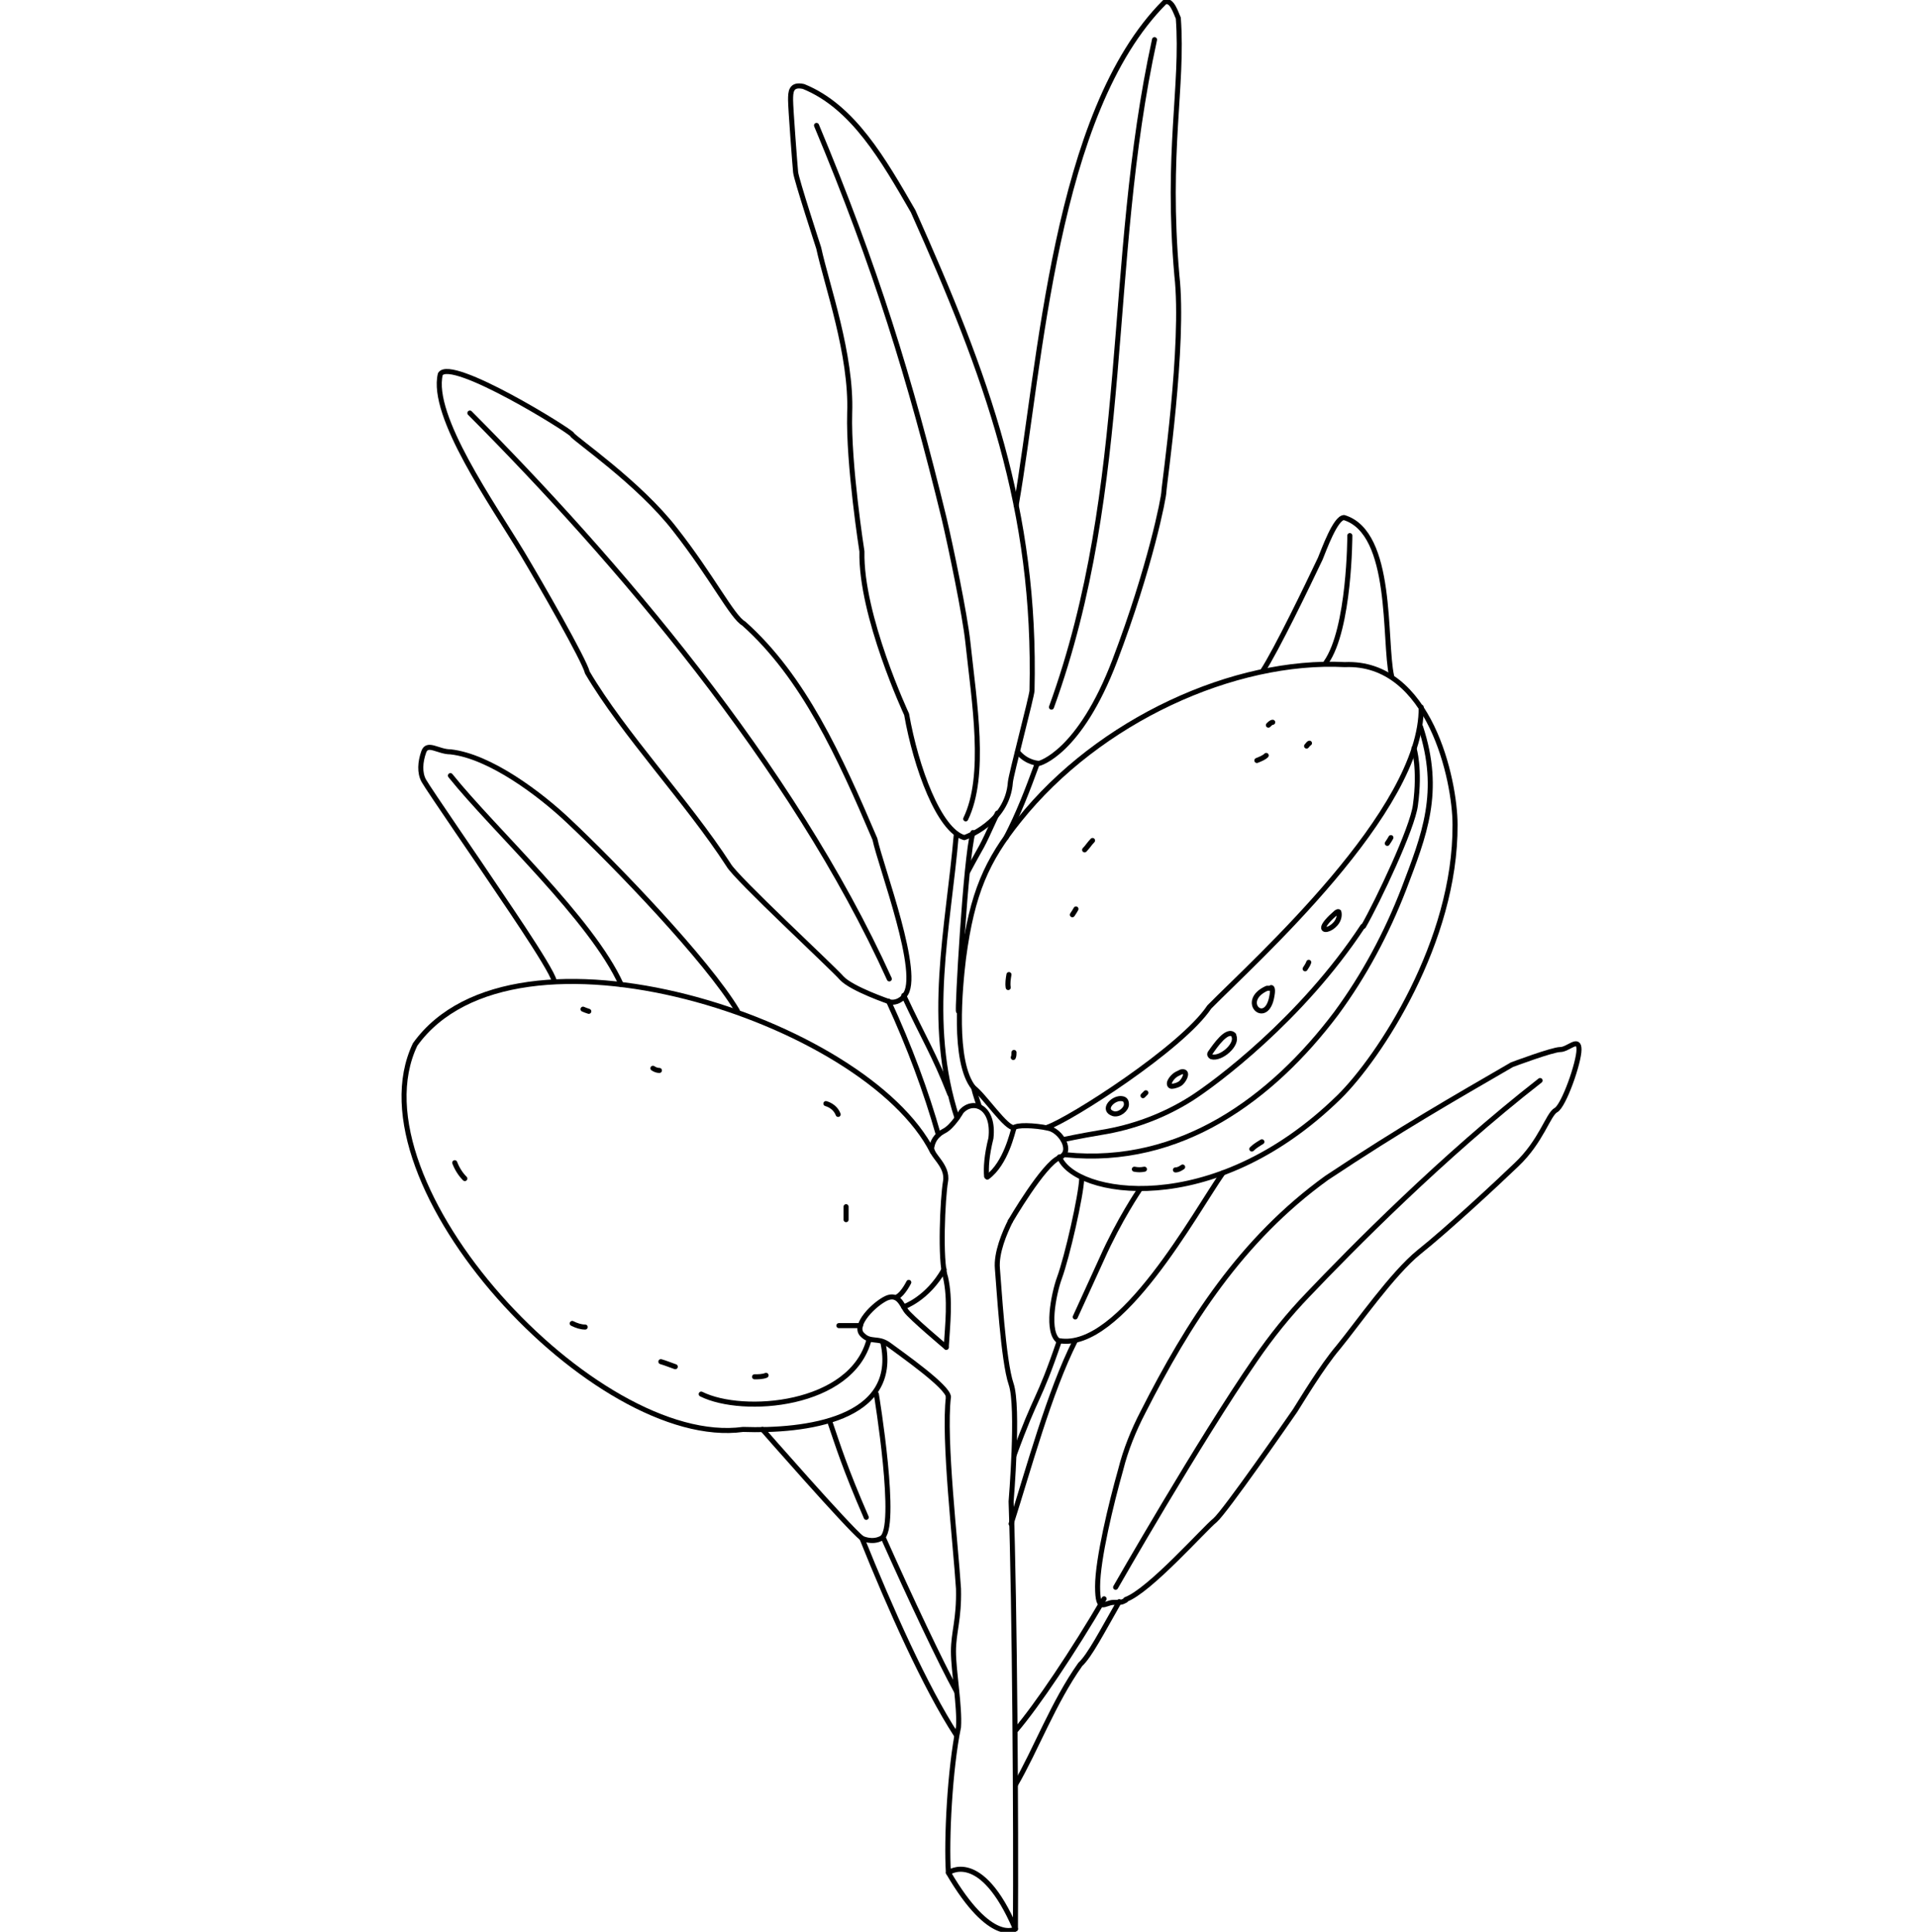 <svg viewBox="0 0 266 268" version="1.1" xmlns="http://www.w3.org/2000/svg" data-sanitized-data-name="Ebene 1" data-name="Ebene 1" id="Ebene_1">
  <defs>
    <style>
      .cls-1 {
        fill: none;
        stroke: #000;
        stroke-linecap: round;
        stroke-linejoin: round;
        stroke-width: .7px;
      }
    </style>
  </defs>
  <path d="M131.3,186.9c.2-3.3.6-6.6-.1-9.7-.8-2.3-.4-11,0-13.3s-2.2-3.7-1.9-4.8c.2-1.1.9-1.8,1.7-2.2,1.2-.6,2.4-2.7,2.4-2.7,1.6-1.8,4.6-.7,4.1,3.7-.6,2.4-.7,4.1-.6,5.3" class="cls-1"></path>
  <path d="M140.2,169.4c-.8,1.6-2,4.4-1.8,6.6s.8,12.8,1.9,16c1.1,3.2,0,16.3,0,16.3.5,14.3.7,45.1.6,59.3,0,0-3.4,2.3-9.3-7.8-.3-4.6.2-14.4,1.4-20.2.2-2.8-.7-7.8-.7-10.5s.8-4.4.7-8.7c-.4-6.3-2.1-20.7-1.4-26.6" class="cls-1"></path>
  <path d="M131.6,259.8s4.5-3.4,9.3,7.8" class="cls-1"></path>
  <path d="M156.2,221.9c3.3-1.2,10.9-9.8,12.4-11,1.4-1.2,10.2-13.9,11.1-15.2.9-1.4,3.7-6.1,6-8.8,2.7-3.3,7.5-10.2,11.2-13.2,3.9-3.1,10.9-9.6,13.5-12.1,3.5-3.3,4.4-7,5.5-7.6s3.2-6.6,3.2-8.4-1.5,0-2.6,0-6.7,2.1-6.7,2.1c-8.1,4.7-15.3,8.8-25.7,15.7-11.9,8.6-19.2,20.1-25.5,32.5-1.3,2.5-2.4,5.2-3.1,8-1.3,4.6-3.2,12.4-3.2,16.2s1,2.2,2.2,2.2,1.1,0,1.7-.3h0Z" class="cls-1"></path>
  <path d="M153.2,221.8c-4.2,7.2-9.3,14.8-12.3,18.3" class="cls-1"></path>
  <path d="M140.9,247.6c2.8-4.8,5.3-11.5,9-16.7,1.3-1.2,3-4.5,5.4-8.7" class="cls-1"></path>
  <path d="M147,186c-3,8.8-3.1,7.1-6.3,15.9" class="cls-1"></path>
  <path d="M149.2,186c-3.6,7.1-6.5,17.9-8.9,25.4" class="cls-1"></path>
  <path d="M150.1,163.5c-.1,2.4-2,10.8-3.1,13.8-.8,2.2-1.9,7.7,0,8.8" class="cls-1"></path>
  <path d="M147,186c8.5,1.4,18.9-17.9,22.7-23.3" class="cls-1"></path>
  <path d="M175.2,93.1c1.9-2.9,6.2-11.8,8-15.6.5-1.2,2.1-5.7,3.3-5.7,6.9,2.1,5.5,17.1,6.6,22" class="cls-1"></path>
  <path d="M187.3,74.3s0,12.9-3.3,17.6" class="cls-1"></path>
  <path d="M122.6,213.4c3.7,8.3,8,17.4,10.1,21.2" class="cls-1"></path>
  <path d="M119.6,213.4c3.9,9.7,8.8,20.7,13.1,27.3" class="cls-1"></path>
  <path d="M105.8,198.3s11.9,13.6,13.8,15.1c0,0,1.4.7,2.7,0,2.4-1.2-.7-20-.7-20" class="cls-1"></path>
  <path d="M62.5,107.6c6.1,7.6,19.6,19.9,23.7,29" class="cls-1"></path>
  <path d="M102.3,140.2c-4.2-7-16.9-20.2-23.4-26.3-3.9-3.7-10.9-9-16.4-9.6-1.7,0-3.2-1.4-3.7,0s-.6,2.9,0,4,8.8,13,9.3,13.8,8.5,12.3,8.8,14" class="cls-1"></path>
  <path d="M131.3,186.9s-5-4.2-5.6-5.1c-.6-.9-1.1-2.4-2.7-1.7-1.7.8-4.6,3.7-3.4,5s2.2.3,3.8,1.5c1.6,1.2,8.2,5.8,8.2,7.2" class="cls-1"></path>
  <path d="M129.4,159.8c-9.2-18.3-58-34.1-71.8-14.9-9.2,19.3,25.1,56.2,45.5,53.4,8.6.3,21.8-1.3,19.4-12.1" class="cls-1"></path>
  <path d="M97.3,193.4c5.8,2.9,20.9,1.7,23.3-7.6" class="cls-1"></path>
  <path d="M125.4,181.3s3.3-1.1,5.6-5.2" class="cls-1"></path>
  <path d="M126.1,177.9s-.8,1.6-1.6,2" class="cls-1"></path>
  <path d="M140.2,169.4s4.6-7.9,6.8-8.8c2-.8.2-3.8-1.6-4.1-1.8-.4-4.5-.5-4.7,0s-1.1,4.9-3.7,6.8" class="cls-1"></path>
  <path d="M147,160.5c2,5.3,21.2,8.9,38.8-8.3,5.6-5.5,16.2-21.6,16.1-37.8,0-6.1-3.5-22.7-15.3-22.2-15.3-.8-34.1,7.7-45.2,21.6-4.5,5.6-6.5,10.1-7.7,19.1-.5,4.1-1.5,14.4,1.4,18,1.4,1,4.6,5.8,5.6,5.5" class="cls-1"></path>
  <path d="M145.3,156.4c3.2-1.1,18.7-11,22.5-16.7,6.3-6.4,29.6-27.2,29.4-41.6" class="cls-1"></path>
  <path d="M189.2,128.5c2-3.5,6.8-13.6,7.2-16.8.7-5.1-.2-7.9-.2-7.9" class="cls-1"></path>
  <path d="M147.5,158.1s2.3-.5,5.3-1c4.4-.7,8.7-2.3,12.5-4.7,3.3-2.1,15.3-11,23.8-23.9" class="cls-1"></path>
  <path d="M147.9,160.2c15.9,1.6,28.6-7.8,37.5-19.6,3.9-5.3,7-11.1,9.4-17.3,2.8-7.4,5.3-13.4,2.3-22.5" class="cls-1"></path>
  <path d="M131.8,151.8c-2.2-5.6-3.6-7.7-6.4-13.7" class="cls-1"></path>
  <path d="M125.5,138.1c2.5-2.7-3.3-17.9-4.1-21.7-4.9-11.5-9.9-22.5-18.2-29.9-1.6-.9-4.4-6.5-9.5-13-5-6.5-14.1-12.7-14.3-13.2-.2-.5-16.8-10.8-18.3-8.4-1.4,5.8,7.3,18.1,11.4,24.9,2.4,4,8.6,14.8,9,16.5,5,8.5,13.9,17.9,19.6,26.7,1,1.8,14.4,14.2,15.7,15.7,1.4,1.5,6.7,3.3,6.7,3.3,0,0,1,.3,2-.8h0Z" class="cls-1"></path>
  <path d="M132.8,155.1c-4.4-13.4-1.2-26.4-.1-39.4" class="cls-1"></path>
  <path d="M135.9,153.5s-.6-1.7-.8-2.6" class="cls-1"></path>
  <path d="M133,140.3c-.2.2,1-21.4,2-24.8" class="cls-1"></path>
  <path d="M133.8,116.2c-3.5-1-6.7-9.7-8-17.1,0,0-6.4-13.7-6.2-22.6,0,0-1.9-12.1-1.7-19.2.3-8.1-3.2-17.8-4.3-22.9,0,0-3.1-9.5-3.2-10.5s-.7-8.9-.7-10,0-2.3,1.8-1.9c6.9,2.8,11.1,10.2,15.2,17.3,10.2,22.8,17.1,41.4,16.5,66.5,0,.7-2.9,11.6-3,12.7-.4,5.7-6.4,7.7-6.4,7.7h0Z" class="cls-1"></path>
  <path d="M139.6,116.2c1.8-3.5,2.9-6.4,4.3-10.2" class="cls-1"></path>
  <path d="M134.3,120.9c2.4-4.5,1.4-2.2,4.1-8.1" class="cls-1"></path>
  <path d="M141,70.1c3.4-19.5,5.3-54.5,20.6-69.8,1-.5,1.6,1.6,1.9,2.2.7,9.5-1.7,18.5-.2,35.7,1.1,9.6-1.8,29.2-1.8,30s-1.9,10.5-6.8,23.4c-4.9,12.9-10.5,14.3-10.5,14.3,0,0-1.7,0-3-1.6" class="cls-1"></path>
  <path d="M90.6,148.2c.3.2.6.3.9.3" class="cls-1"></path>
  <path d="M174.4,105.5c.5-.2,1-.4,1.3-.7" class="cls-1"></path>
  <path d="M91.7,188.9c.7.2,1.4.5,2,.7" class="cls-1"></path>
  <path d="M151.6,116.6c-.4.4-.7.9-1.1,1.3" class="cls-1"></path>
  <path d="M148.8,126.9c.2-.3.4-.6.5-.8" class="cls-1"></path>
  <path d="M192.5,117c.2-.3.4-.6.5-.8" class="cls-1"></path>
  <path d="M176.6,100.2c-.2,0-.4.2-.6.4" class="cls-1"></path>
  <path d="M181.7,103.1c-.1,0-.2.2-.4.4" class="cls-1"></path>
  <path d="M159,151.6l-.4.4" class="cls-1"></path>
  <path d="M139.9,137c-.1-.6,0-1.2.1-1.8" class="cls-1"></path>
  <path d="M140.7,146c0,.2,0,.5-.1.7" class="cls-1"></path>
  <path d="M157.4,162.2c.5.1.9.1,1.4,0" class="cls-1"></path>
  <path d="M163.1,162.3c.4,0,.7-.2,1-.4" class="cls-1"></path>
  <path d="M175.1,158.4c-.5.3-1,.6-1.4,1" class="cls-1"></path>
  <path d="M181.6,133.5c-.1.3-.3.6-.5.9" class="cls-1"></path>
  <path d="M185.4,126.6c-4.3,3.7.8,2.5.4,0,0-.3-.4,0-.4,0Z" class="cls-1"></path>
  <path d="M176.4,137.1h-.6c-4,1.8,0,5.5.7,1,.2-1.1-.1-1.1-.1-1.1h0Z" class="cls-1"></path>
  <path d="M171.2,143.6c-.9-1-2.6,1.5-3.3,2.5-.1.2,0,.4.2.5,1.3.4,3.7-1.7,3.1-2.9h0Z" class="cls-1"></path>
  <path d="M155.5,152.4c-1.2,0-2.6,1.6-1,2.1.8.2,1.8-.6,1.8-1.3s-.4-.8-.9-.8h0Z" class="cls-1"></path>
  <path d="M163.5,148.9c-.5.2-1,.7-1.2,1.2-.1.3,0,.6.3.6s1-.2,1.3-.5c.6-.6,1-1.7,0-1.5l-.4.2h0Z" class="cls-1"></path>
  <path d="M63.1,161.3c.3.8.8,1.6,1.4,2.2" class="cls-1"></path>
  <path d="M80.9,140c.2.1.5.2.8.3" class="cls-1"></path>
  <path d="M114.6,153.1c.7.2,1.4.7,1.7,1.5" class="cls-1"></path>
  <path d="M117.4,169.2c0-.6,0-1.2,0-1.8" class="cls-1"></path>
  <path d="M79.4,183.6c.6.3,1.2.5,1.8.5" class="cls-1"></path>
  <path d="M104.7,191c.5,0,1.1,0,1.6-.2" class="cls-1"></path>
  <path d="M116.4,183.9h3" class="cls-1"></path>
  <path d="M134,113.6c2.9-6,1.2-16.1.3-24.5-.4-3.8-2.4-13.4-3.3-17.2-4.7-19.3-9.5-34.9-17.7-54.5" class="cls-1"></path>
  <path d="M145.9,98.1c11.2-30.9,7.5-61.5,14.3-92.6" class="cls-1"></path>
  <path d="M149.2,182.7s2.2-4.8,3.7-8.1c2.4-5.4,5.2-9.5,5.2-9.5" class="cls-1"></path>
  <path d="M154.8,220.2s11.6-20.3,19.4-31.6c2.2-3.2,4.6-6.2,7.3-9,6-6.3,18.6-19.1,32.2-29.7" class="cls-1"></path>
  <path d="M130.2,157.4c-1.7-6-4-12.2-6.9-18.5" class="cls-1"></path>
  <path d="M123.4,135.8c-13.5-29.8-38.1-58.3-58.2-78.5" class="cls-1"></path>
  <path d="M115.1,197.1c1.2,3.5,2.1,6.5,5.1,13.4" class="cls-1"></path>
</svg>